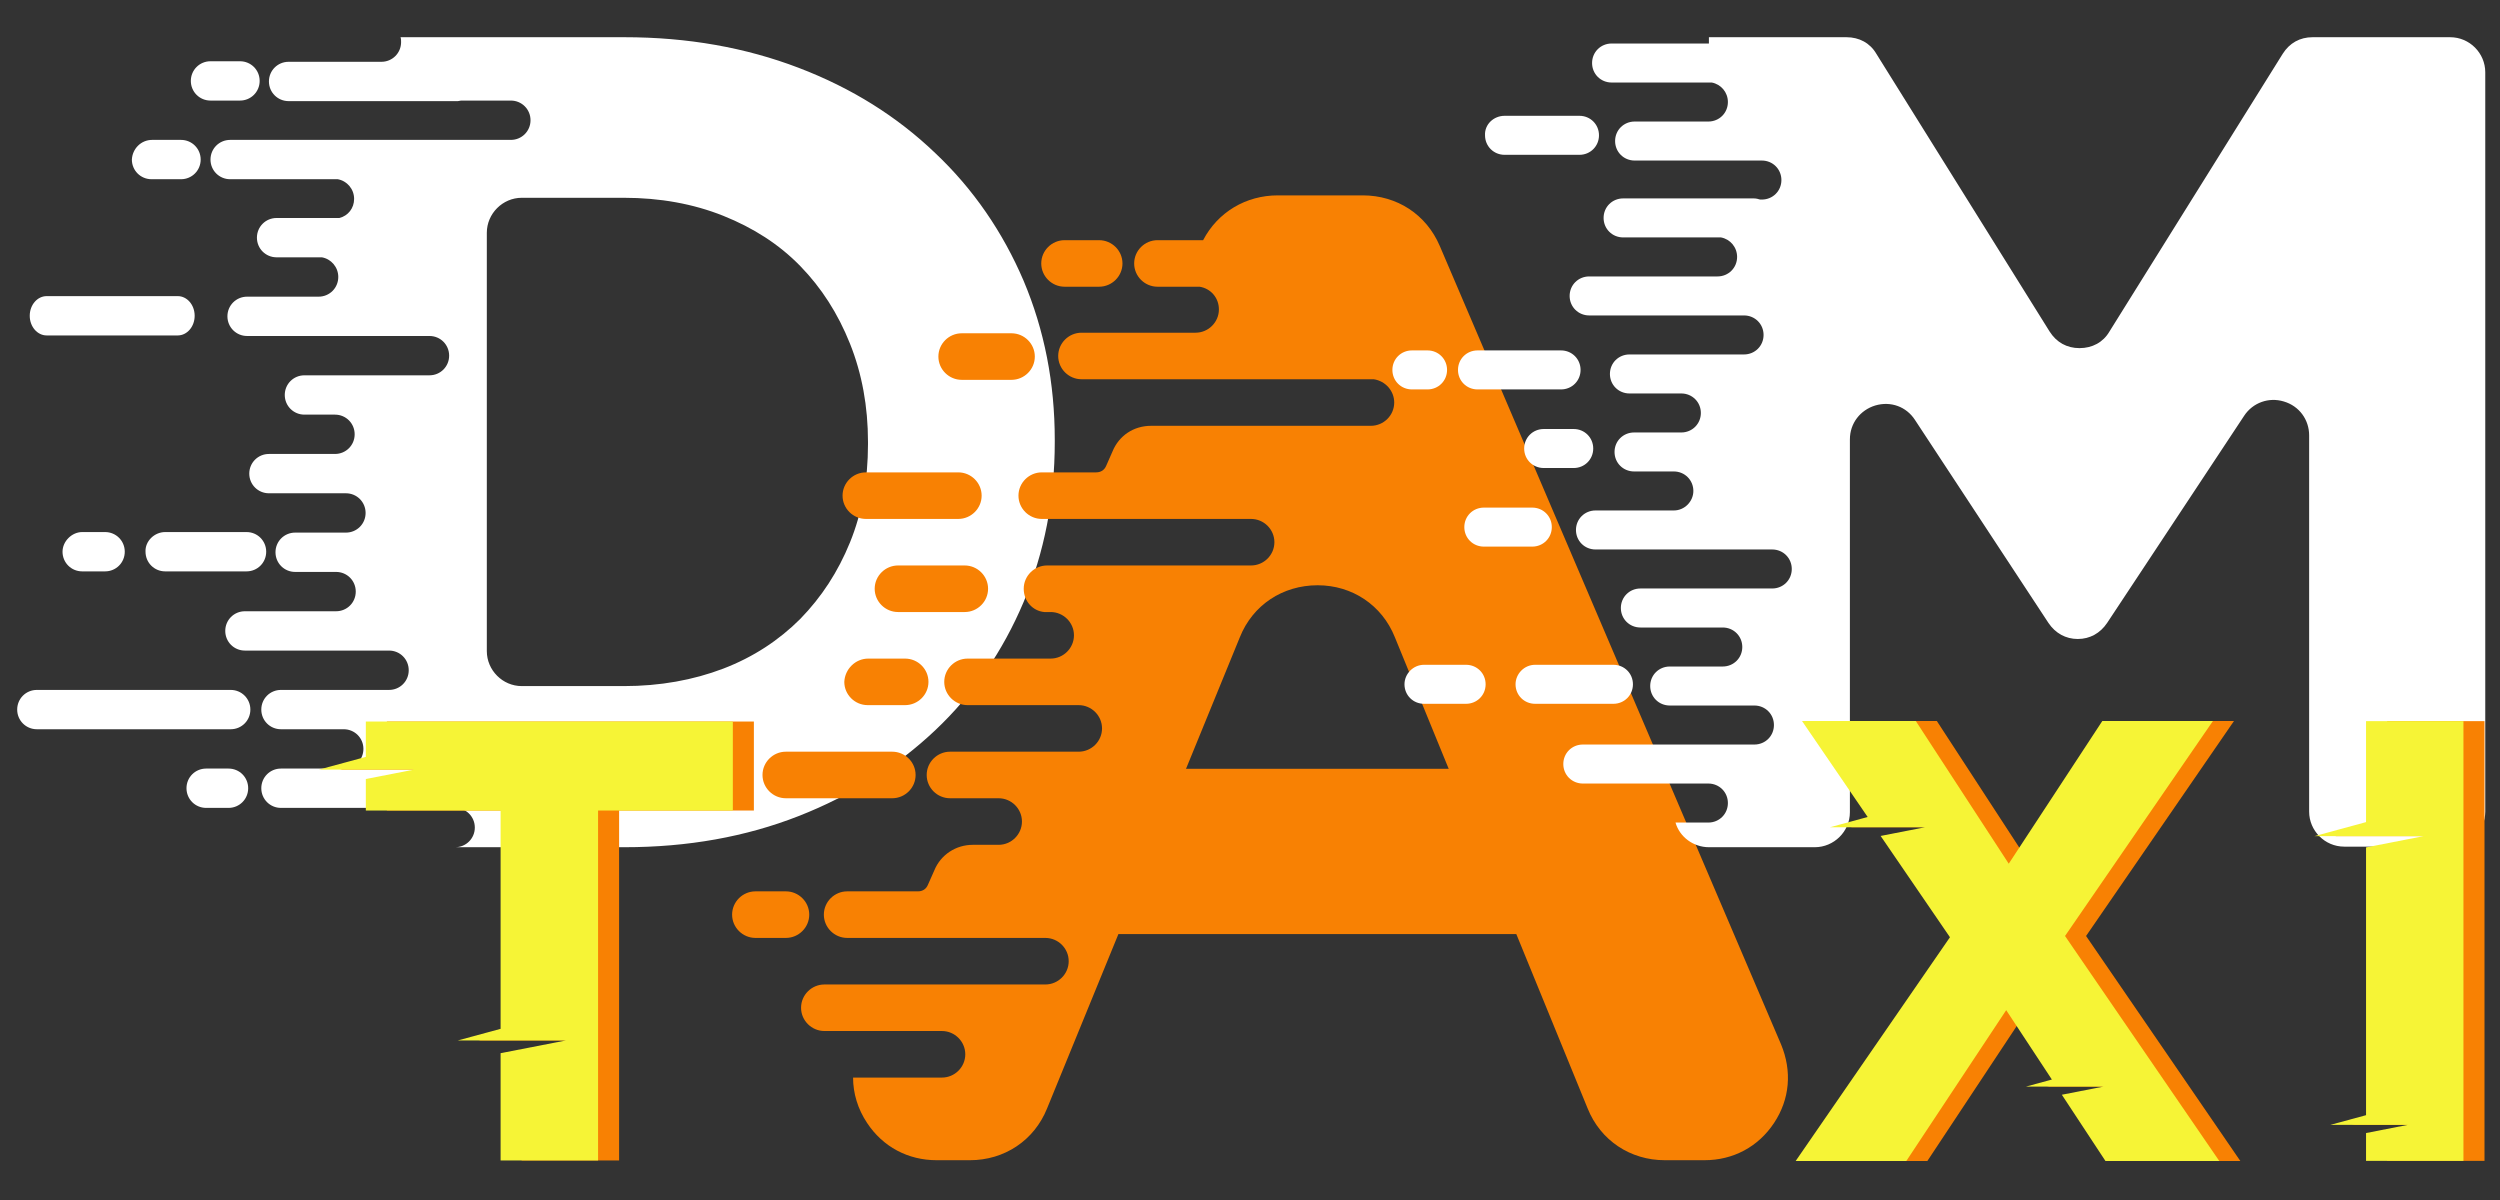 <svg xmlns="http://www.w3.org/2000/svg" xmlns:xlink="http://www.w3.org/1999/xlink" width="500" viewBox="0 0 375 180" height="240" preserveAspectRatio="xMidYMid meet"><rect x="0" y="0" width="375" height="180" fill="#333333" stroke="none"/><defs><clipPath id="592c1a1d20"><path d="M 2.395 103 L 38 103 L 38 110 L 2.395 110 Z M 2.395 103 " clip-rule="nonzero"></path></clipPath><clipPath id="99bc9c3bae"><path d="M 31 5.582 L 158.395 5.582 L 158.395 127.082 L 31 127.082 Z M 31 5.582 " clip-rule="nonzero"></path></clipPath><clipPath id="4ef6a52a52"><path d="M 101.574 29.293 L 268.824 29.293 L 268.824 174.043 L 101.574 174.043 Z M 101.574 29.293 " clip-rule="nonzero"></path></clipPath><clipPath id="acbc86a508"><path d="M 50 108.148 L 113.082 108.148 L 113.082 174.148 L 50 174.148 Z M 50 108.148 " clip-rule="nonzero"></path></clipPath><clipPath id="683b0cf111"><path d="M 47.832 108.148 L 110 108.148 L 110 174.148 L 47.832 174.148 Z M 47.832 108.148 " clip-rule="nonzero"></path></clipPath><clipPath id="d666c48d67"><path d="M 157.23 115.32 L 232.059 115.32 L 232.059 140.316 L 157.23 140.316 Z M 157.23 115.32 " clip-rule="nonzero"></path></clipPath><clipPath id="139b5ba9b4"><path d="M 208.699 5.582 L 372.949 5.582 L 372.949 127.082 L 208.699 127.082 Z M 208.699 5.582 " clip-rule="nonzero"></path></clipPath><clipPath id="3074c3f810"><path d="M 350 108.148 L 372.676 108.148 L 372.676 174.148 L 350 174.148 Z M 350 108.148 " clip-rule="nonzero"></path></clipPath><clipPath id="15e87920df"><path d="M 347.176 108.148 L 370 108.148 L 370 174.148 L 347.176 174.148 Z M 347.176 108.148 " clip-rule="nonzero"></path></clipPath><clipPath id="71ad60282c"><path d="M 272 108.148 L 336.074 108.148 L 336.074 174.148 L 272 174.148 Z M 272 108.148 " clip-rule="nonzero"></path></clipPath><clipPath id="99369ff424"><path d="M 269.324 108.148 L 333 108.148 L 333 174.148 L 269.324 174.148 Z M 269.324 108.148 " clip-rule="nonzero"></path></clipPath></defs><path fill="#ffffff" d="M 7 44.418 L 26.66 44.418 C 28.055 44.418 29.199 45.727 29.199 47.367 C 29.199 49.004 28.055 50.316 26.66 50.316 L 7 50.316 C 5.609 50.316 4.461 49.004 4.461 47.367 C 4.461 45.727 5.609 44.418 7 44.418 Z M 7 44.418 " fill-opacity="1" fill-rule="evenodd"></path><g clip-path="url(#592c1a1d20)"><path fill="#ffffff" d="M 5.527 103.488 L 34.605 103.488 C 36.246 103.488 37.555 104.797 37.555 106.438 C 37.555 108.074 36.246 109.387 34.605 109.387 L 5.527 109.387 C 3.891 109.387 2.578 108.074 2.578 106.438 C 2.578 104.797 3.891 103.488 5.527 103.488 Z M 5.527 103.488 " fill-opacity="1" fill-rule="evenodd"></path></g><path fill="#ffffff" d="M 31.574 9.188 L 36 9.188 C 37.637 9.188 38.949 10.496 38.949 12.137 C 38.949 13.773 37.637 15.086 36 15.086 L 31.574 15.086 C 29.938 15.086 28.625 13.773 28.625 12.137 C 28.625 10.496 29.938 9.188 31.574 9.188 Z M 31.574 9.188 " fill-opacity="1" fill-rule="evenodd"></path><path fill="#ffffff" d="M 24.777 79.809 L 36.98 79.809 C 38.621 79.809 39.93 81.121 39.93 82.758 C 39.93 84.398 38.621 85.707 36.98 85.707 L 24.777 85.707 C 23.141 85.707 21.828 84.398 21.828 82.758 C 21.746 81.203 23.141 79.809 24.777 79.809 Z M 24.777 79.809 " fill-opacity="1" fill-rule="evenodd"></path><path fill="#ffffff" d="M 12.328 79.809 L 15.766 79.809 C 17.406 79.809 18.715 81.121 18.715 82.758 C 18.715 84.398 17.406 85.707 15.766 85.707 L 12.328 85.707 C 10.688 85.707 9.379 84.398 9.379 82.758 C 9.379 81.203 10.77 79.809 12.328 79.809 Z M 12.328 79.809 " fill-opacity="1" fill-rule="evenodd"></path><path fill="#ffffff" d="M 30.922 115.285 L 34.277 115.285 C 35.918 115.285 37.227 116.594 37.227 118.234 C 37.227 119.871 35.918 121.184 34.277 121.184 L 30.922 121.184 C 29.281 121.184 27.973 119.871 27.973 118.234 C 27.973 116.594 29.281 115.285 30.922 115.285 Z M 30.922 115.285 " fill-opacity="1" fill-rule="evenodd"></path><g clip-path="url(#99bc9c3bae)"><path fill="#ffffff" d="M 34.523 20.984 L 76.629 20.984 C 78.266 20.984 79.578 19.672 79.578 18.035 C 79.578 16.398 78.266 15.086 76.629 15.086 L 69.172 15.086 C 69.012 15.086 68.848 15.168 68.684 15.168 L 43.289 15.168 C 41.652 15.168 40.34 13.855 40.34 12.219 C 40.34 10.578 41.652 9.27 43.289 9.27 L 57.215 9.27 C 58.852 9.27 60.164 7.957 60.164 6.32 C 60.164 6.074 60.164 5.828 60.082 5.582 L 93.664 5.582 C 103.168 5.582 111.852 7.137 119.797 10.172 C 127.742 13.203 134.539 17.461 140.273 22.949 C 146.008 28.359 150.43 34.832 153.543 42.121 C 156.656 49.496 158.215 57.441 158.215 65.965 L 158.215 66.293 C 158.215 74.895 156.656 82.84 153.543 90.297 C 150.43 97.668 146.008 104.141 140.273 109.551 C 134.539 114.957 127.742 119.297 119.797 122.41 C 111.852 125.523 103.168 127.082 93.664 127.082 L 68.273 127.082 C 69.91 127.082 71.223 125.77 71.223 124.133 C 71.223 122.492 69.91 121.184 68.273 121.184 L 42.141 121.184 C 40.504 121.184 39.195 119.871 39.195 118.234 C 39.195 116.594 40.504 115.285 42.141 115.285 L 51.562 115.285 C 53.199 115.285 54.512 113.973 54.512 112.336 C 54.512 110.695 53.199 109.387 51.562 109.387 L 42.141 109.387 C 40.504 109.387 39.195 108.074 39.195 106.438 C 39.195 104.797 40.504 103.488 42.141 103.488 L 58.359 103.488 C 60 103.488 61.309 102.176 61.309 100.539 C 61.309 98.898 60 97.586 58.359 97.586 L 36.734 97.586 C 35.098 97.586 33.789 96.277 33.789 94.637 C 33.789 93 35.098 91.688 36.734 91.688 L 50.414 91.688 C 52.055 91.688 53.363 90.379 53.363 88.738 C 53.363 87.102 52.055 85.789 50.414 85.789 L 44.273 85.789 C 42.633 85.789 41.324 84.48 41.324 82.84 C 41.324 81.203 42.633 79.891 44.273 79.891 L 51.891 79.891 C 53.527 79.891 54.84 78.582 54.84 76.941 C 54.84 75.305 53.527 73.992 51.891 73.992 L 40.34 73.992 C 38.703 73.992 37.391 72.68 37.391 71.043 C 37.391 69.406 38.703 68.094 40.34 68.094 L 50.25 68.094 C 51.891 68.094 53.199 66.781 53.199 65.145 C 53.199 63.504 51.891 62.195 50.25 62.195 L 45.664 62.195 C 44.027 62.195 42.715 60.883 42.715 59.246 C 42.715 57.605 44.027 56.297 45.664 56.297 L 64.422 56.297 C 66.062 56.297 67.371 54.984 67.371 53.348 C 67.371 51.707 66.062 50.398 64.422 50.398 L 37.062 50.398 C 35.426 50.398 34.113 49.086 34.113 47.449 C 34.113 45.809 35.426 44.5 37.062 44.5 L 47.793 44.5 C 49.434 44.5 50.742 43.188 50.742 41.547 C 50.742 40.074 49.68 38.844 48.285 38.598 L 41.488 38.598 C 39.848 38.598 38.539 37.289 38.539 35.648 C 38.539 34.012 39.848 32.699 41.488 32.699 L 50.906 32.699 C 52.219 32.371 53.117 31.227 53.117 29.832 C 53.117 28.359 52.055 27.129 50.66 26.883 L 34.523 26.883 C 32.887 26.883 31.574 25.574 31.574 23.934 C 31.574 22.297 32.887 20.984 34.523 20.984 Z M 93.582 102.914 C 98.988 102.914 103.988 102.012 108.492 100.293 C 112.996 98.57 116.848 96.031 120.043 92.836 C 123.234 89.559 125.695 85.789 127.496 81.367 C 129.297 76.941 130.199 72.027 130.199 66.617 L 130.199 66.293 C 130.199 60.965 129.297 56.051 127.496 51.543 C 125.695 47.039 123.234 43.188 120.043 39.91 C 116.848 36.633 112.996 34.176 108.492 32.371 C 103.988 30.57 98.988 29.668 93.582 29.668 L 78.266 29.668 C 75.398 29.668 73.023 32.047 73.023 34.914 L 73.023 97.668 C 73.023 100.539 75.398 102.914 78.266 102.914 Z M 93.582 102.914 " fill-opacity="1" fill-rule="evenodd"></path></g><path fill="#ffffff" d="M 22.812 20.984 L 27.152 20.984 C 28.789 20.984 30.102 22.297 30.102 23.934 C 30.102 25.574 28.789 26.883 27.152 26.883 L 22.73 26.883 C 21.09 26.883 19.781 25.574 19.781 23.934 C 19.863 22.297 21.172 20.984 22.812 20.984 Z M 22.812 20.984 " fill-opacity="1" fill-rule="evenodd"></path><g clip-path="url(#4ef6a52a52)"><path fill="#f88103" d="M 185.988 95.559 C 176.348 119.125 166.707 142.695 157.062 166.262 C 155.133 171.066 150.664 174.031 145.492 174.031 L 140.496 174.031 C 136.199 174.031 132.43 172.023 130.066 168.445 C 128.664 166.352 127.961 163.992 127.961 161.637 L 141.285 161.637 C 143.215 161.637 144.793 160.066 144.793 158.145 C 144.793 156.227 143.215 154.652 141.285 154.652 L 123.664 154.652 C 121.738 154.652 120.16 153.082 120.16 151.164 C 120.16 149.242 121.738 147.672 123.664 147.672 L 156.801 147.672 C 158.73 147.672 160.305 146.098 160.305 144.18 C 160.305 142.258 158.73 140.688 156.801 140.688 L 127.086 140.688 C 125.156 140.688 123.578 139.117 123.578 137.195 C 123.578 135.277 125.156 133.703 127.086 133.703 L 137.691 133.703 C 138.391 133.703 138.918 133.355 139.18 132.742 L 140.145 130.562 C 141.109 128.203 143.387 126.723 145.93 126.723 L 149.789 126.723 C 151.715 126.723 153.293 125.148 153.293 123.23 C 153.293 121.309 151.715 119.738 149.789 119.738 L 142.512 119.738 C 140.582 119.738 139.004 118.168 139.004 116.246 C 139.004 114.324 140.582 112.754 142.512 112.754 L 161.797 112.754 C 163.727 112.754 165.305 111.184 165.305 109.262 C 165.305 107.344 163.727 105.77 161.797 105.77 L 145.141 105.77 C 143.215 105.77 141.637 104.199 141.637 102.281 C 141.637 100.359 143.215 98.789 145.141 98.789 L 157.59 98.789 C 159.516 98.789 161.094 97.215 161.094 95.297 C 161.094 93.375 159.516 91.805 157.59 91.805 L 156.625 91.805 C 154.871 91.629 153.559 90.145 153.559 88.312 C 153.559 86.395 155.133 84.82 157.062 84.82 L 187.656 84.82 C 189.582 84.82 191.16 83.25 191.16 81.328 C 191.16 79.41 189.582 77.84 187.656 77.84 L 156.273 77.84 C 154.348 77.84 152.77 76.266 152.77 74.348 C 152.77 72.426 154.348 70.855 156.273 70.855 L 164.426 70.855 C 165.129 70.855 165.652 70.504 165.918 69.895 L 166.879 67.711 C 167.844 65.355 170.035 63.871 172.668 63.871 L 205.625 63.871 C 207.555 63.871 209.133 62.301 209.133 60.379 C 209.133 58.633 207.816 57.148 206.062 56.887 C 205.977 56.887 205.801 56.887 205.711 56.887 L 162.234 56.887 C 160.305 56.887 158.73 55.316 158.73 53.398 C 158.73 51.477 160.305 49.906 162.234 49.906 L 179.328 49.906 C 181.258 49.906 182.836 48.332 182.836 46.414 C 182.836 44.668 181.605 43.27 179.941 43.008 L 173.629 43.008 C 171.703 43.008 170.125 41.438 170.125 39.516 C 170.125 37.598 171.703 36.027 173.629 36.027 L 180.469 36.027 C 182.66 31.836 186.867 29.305 191.688 29.305 L 204.398 29.305 C 209.57 29.305 213.953 32.184 215.969 36.898 L 267.16 156.66 C 268.824 160.676 268.477 164.867 266.109 168.445 C 263.742 172.023 259.973 174.031 255.676 174.031 L 249.719 174.031 C 244.547 174.031 240.074 171.066 238.145 166.262 C 228.504 142.695 218.863 119.125 209.219 95.559 C 207.289 90.758 202.82 87.789 197.648 87.789 C 192.391 87.789 187.918 90.758 185.988 95.559 Z M 105.082 112.754 L 108.062 112.754 C 109.992 112.754 111.57 114.324 111.57 116.246 C 111.57 118.168 109.992 119.738 108.062 119.738 L 105.082 119.738 C 103.152 119.738 101.574 118.168 101.574 116.246 C 101.574 114.324 103.152 112.754 105.082 112.754 Z M 117.879 112.754 L 133.832 112.754 C 135.762 112.754 137.34 114.324 137.34 116.246 C 137.34 118.168 135.762 119.738 133.832 119.738 L 117.879 119.738 C 115.953 119.738 114.375 118.168 114.375 116.246 C 114.375 114.324 115.953 112.754 117.879 112.754 Z M 130.238 98.789 L 135.762 98.789 C 137.691 98.789 139.27 100.359 139.27 102.281 C 139.27 104.199 137.691 105.77 135.762 105.77 L 130.152 105.77 C 128.223 105.77 126.645 104.199 126.645 102.281 C 126.734 100.359 128.312 98.789 130.238 98.789 Z M 159.691 36.027 L 164.863 36.027 C 166.793 36.027 168.371 37.598 168.371 39.516 C 168.371 41.438 166.793 43.008 164.863 43.008 L 159.691 43.008 C 157.766 43.008 156.188 41.438 156.188 39.516 C 156.188 37.598 157.766 36.027 159.691 36.027 Z M 144.266 49.992 L 151.715 49.992 C 153.645 49.992 155.223 51.562 155.223 53.484 C 155.223 55.406 153.645 56.977 151.715 56.977 L 144.266 56.977 C 142.336 56.977 140.758 55.406 140.758 53.484 C 140.758 51.562 142.336 49.992 144.266 49.992 Z M 134.711 84.82 L 144.703 84.82 C 146.633 84.82 148.211 86.395 148.211 88.312 C 148.211 90.234 146.633 91.805 144.703 91.805 L 134.711 91.805 C 132.781 91.805 131.203 90.234 131.203 88.312 C 131.203 86.395 132.781 84.82 134.711 84.82 Z M 129.891 70.855 L 143.738 70.855 C 145.668 70.855 147.246 72.426 147.246 74.348 C 147.246 76.266 145.668 77.84 143.738 77.84 L 129.891 77.84 C 127.961 77.84 126.383 76.266 126.383 74.348 C 126.383 72.426 127.961 70.855 129.891 70.855 Z M 113.32 133.703 L 117.879 133.703 C 119.809 133.703 121.387 135.277 121.387 137.195 C 121.387 139.117 119.809 140.688 117.879 140.688 L 113.32 140.688 C 111.395 140.688 109.816 139.117 109.816 137.195 C 109.816 135.277 111.395 133.703 113.32 133.703 Z M 113.32 133.703 " fill-opacity="1" fill-rule="evenodd"></path></g><g clip-path="url(#acbc86a508)"><path fill="#f88103" d="M 58.031 113.531 L 50.992 115.441 L 65.27 115.441 L 58.031 116.852 L 58.031 121.582 L 78.25 121.582 L 78.25 154.324 L 71.816 156.07 L 88.043 156.07 L 78.25 157.977 L 78.25 174.066 L 92.867 174.066 L 92.867 121.582 L 113.082 121.582 L 113.082 108.227 L 58.031 108.227 Z M 58.031 113.531 " fill-opacity="1" fill-rule="evenodd"></path></g><g clip-path="url(#683b0cf111)"><path fill="#f6f436" d="M 54.875 113.531 L 47.832 115.441 L 62.109 115.441 L 54.875 116.852 L 54.875 121.582 L 75.09 121.582 L 75.09 154.324 L 68.66 156.07 L 84.887 156.07 L 75.09 157.977 L 75.09 174.066 L 89.711 174.066 L 89.711 121.582 L 109.926 121.582 L 109.926 108.227 L 54.875 108.227 Z M 54.875 113.531 " fill-opacity="1" fill-rule="evenodd"></path></g><g clip-path="url(#d666c48d67)"><path fill="#f88103" d="M 157.23 115.32 L 232.234 115.32 L 232.234 140.105 L 157.23 140.105 Z M 157.23 115.32 " fill-opacity="1" fill-rule="nonzero"></path></g><g clip-path="url(#139b5ba9b4)"><path fill="#ffffff" d="M 256.336 5.582 L 276.969 5.582 C 278.867 5.582 280.508 6.441 281.457 8.078 L 307.441 49.727 C 308.477 51.359 310.031 52.219 311.93 52.219 C 313.828 52.219 315.469 51.359 316.418 49.727 L 342.402 8.078 C 343.438 6.441 344.992 5.582 346.891 5.582 L 367.52 5.582 C 370.457 5.582 372.789 7.992 372.789 10.832 L 372.789 121.746 C 372.789 124.672 370.371 126.996 367.52 126.996 L 351.637 126.996 C 348.703 126.996 346.371 124.586 346.371 121.746 L 346.371 65.301 C 346.371 62.977 344.906 60.91 342.574 60.223 C 340.328 59.535 337.914 60.395 336.617 62.375 L 316.07 93.438 C 315.035 94.984 313.484 95.848 311.668 95.848 C 309.855 95.848 308.305 94.984 307.266 93.438 L 287.238 62.977 C 285.945 60.996 283.613 60.137 281.285 60.824 C 279.039 61.512 277.484 63.492 277.484 65.902 L 277.484 121.832 C 277.484 124.758 275.066 127.082 272.219 127.082 L 256.336 127.082 C 254.004 127.082 251.934 125.531 251.328 123.383 L 256.25 123.383 C 257.891 123.383 259.184 122.09 259.184 120.457 C 259.184 118.82 257.891 117.531 256.25 117.531 L 237.43 117.531 C 235.789 117.531 234.496 116.238 234.496 114.605 C 234.496 112.969 235.789 111.68 237.43 111.68 L 263.156 111.68 C 264.797 111.68 266.09 110.391 266.09 108.754 C 266.09 107.117 264.797 105.828 263.156 105.828 L 250.465 105.828 C 248.824 105.828 247.531 104.539 247.531 102.902 C 247.531 101.27 248.824 99.977 250.465 99.977 L 258.406 99.977 C 260.047 99.977 261.344 98.688 261.344 97.051 C 261.344 95.418 260.047 94.125 258.406 94.125 L 246.062 94.125 C 244.422 94.125 243.129 92.836 243.129 91.199 C 243.129 89.566 244.422 88.273 246.062 88.273 L 265.832 88.273 C 267.473 88.273 268.766 86.984 268.766 85.348 C 268.766 83.715 267.473 82.422 265.832 82.422 L 239.328 82.422 C 237.691 82.422 236.395 81.133 236.395 79.496 C 236.395 77.863 237.691 76.57 239.328 76.57 L 251.07 76.57 C 252.711 76.57 254.004 75.195 254.004 73.645 C 254.004 72.012 252.711 70.719 251.07 70.719 L 245.113 70.719 C 243.473 70.719 242.18 69.43 242.18 67.793 C 242.18 66.16 243.473 64.871 245.113 64.871 L 252.191 64.871 C 253.832 64.871 255.129 63.578 255.129 61.945 C 255.129 60.309 253.832 59.02 252.191 59.02 L 244.422 59.02 C 242.781 59.02 241.488 57.727 241.488 56.094 C 241.488 54.457 242.781 53.168 244.422 53.168 L 261.602 53.168 C 263.242 53.168 264.535 51.875 264.535 50.242 C 264.535 48.605 263.242 47.316 261.602 47.316 L 238.379 47.316 C 236.742 47.316 235.445 46.023 235.445 44.391 C 235.445 42.754 236.742 41.465 238.379 41.465 L 257.629 41.465 C 259.27 41.465 260.566 40.172 260.566 38.539 C 260.566 37.074 259.531 35.871 258.148 35.613 L 243.473 35.613 C 241.832 35.613 240.539 34.32 240.539 32.688 C 240.539 31.051 241.832 29.762 243.473 29.762 L 263.07 29.762 C 263.414 29.762 263.758 29.848 264.02 29.934 L 264.277 29.934 C 265.918 29.934 267.211 28.645 267.211 27.008 C 267.211 25.375 265.918 24.082 264.277 24.082 L 245.199 24.082 C 243.559 24.082 242.266 22.793 242.266 21.156 C 242.266 19.523 243.559 18.23 245.199 18.23 L 256.25 18.23 C 257.891 18.23 259.184 16.941 259.184 15.305 C 259.184 13.844 258.148 12.637 256.766 12.379 L 241.746 12.379 C 240.105 12.379 238.812 11.09 238.812 9.453 C 238.812 7.82 240.105 6.527 241.746 6.527 L 256.336 6.527 Z M 211.793 52.562 L 214.125 52.562 C 215.762 52.562 217.059 53.855 217.059 55.488 C 217.059 57.125 215.762 58.414 214.125 58.414 L 211.793 58.414 C 210.152 58.414 208.859 57.125 208.859 55.488 C 208.859 53.855 210.152 52.562 211.793 52.562 Z M 213.605 99.719 L 219.906 99.719 C 221.547 99.719 222.844 101.008 222.844 102.645 C 222.844 104.277 221.547 105.57 219.906 105.57 L 213.605 105.57 C 211.965 105.57 210.672 104.277 210.672 102.645 C 210.672 101.094 211.965 99.719 213.605 99.719 Z M 230.266 99.719 L 242.008 99.719 C 243.645 99.719 244.941 101.008 244.941 102.645 C 244.941 104.277 243.645 105.57 242.008 105.57 L 230.266 105.57 C 228.625 105.57 227.332 104.277 227.332 102.645 C 227.332 101.094 228.625 99.719 230.266 99.719 Z M 221.633 52.562 L 234.152 52.562 C 235.789 52.562 237.086 53.855 237.086 55.488 C 237.086 57.125 235.789 58.414 234.152 58.414 L 221.633 58.414 C 219.992 58.414 218.699 57.125 218.699 55.488 C 218.699 53.855 219.992 52.562 221.633 52.562 Z M 231.562 64.352 L 236.051 64.352 C 237.691 64.352 238.984 65.645 238.984 67.277 C 238.984 68.914 237.691 70.203 236.051 70.203 L 231.562 70.203 C 229.922 70.203 228.625 68.914 228.625 67.277 C 228.625 65.645 229.922 64.352 231.562 64.352 Z M 225.691 17.371 L 236.914 17.371 C 238.555 17.371 239.848 18.66 239.848 20.297 C 239.848 21.93 238.555 23.223 236.914 23.223 L 225.691 23.223 C 224.051 23.223 222.754 21.93 222.754 20.297 C 222.668 18.66 224.051 17.371 225.691 17.371 Z M 222.582 76.141 L 229.836 76.141 C 231.473 76.141 232.77 77.434 232.77 79.066 C 232.77 80.703 231.473 81.992 229.836 81.992 L 222.582 81.992 C 220.941 81.992 219.648 80.703 219.648 79.066 C 219.648 77.434 220.941 76.141 222.582 76.141 Z M 222.582 76.141 " fill-opacity="1" fill-rule="evenodd"></path></g><g clip-path="url(#3074c3f810)"><path fill="#f88103" d="M 358.062 123.316 L 350.332 125.418 L 366.711 125.418 L 358.062 127.109 L 358.062 167.277 L 352.707 168.73 L 364.332 168.73 L 358.062 169.957 L 358.062 174.129 L 372.676 174.129 L 372.676 108.172 L 358.062 108.172 Z M 358.062 123.316 " fill-opacity="1" fill-rule="evenodd"></path></g><g clip-path="url(#15e87920df)"><path fill="#f6f436" d="M 354.906 123.316 L 347.176 125.418 L 363.555 125.418 L 354.906 127.109 L 354.906 167.277 L 349.551 168.73 L 361.176 168.73 L 354.906 169.957 L 354.906 174.129 L 369.516 174.129 L 369.516 108.172 L 354.906 108.172 Z M 354.906 123.316 " fill-opacity="1" fill-rule="evenodd"></path></g><g clip-path="url(#71ad60282c)"><path fill="#f88103" d="M 335.098 108.148 L 318.5 108.148 L 304.469 129.555 L 290.523 108.148 L 273.457 108.148 L 283.305 122.547 L 277.66 124.086 L 291.926 124.086 L 285.25 125.391 L 295.648 140.586 L 272.504 174.152 L 289.102 174.152 L 304.086 151.523 L 310.938 161.93 L 307.039 162.992 L 318.66 162.992 L 312.434 164.211 L 318.977 174.152 L 336.051 174.152 L 312.91 140.398 Z M 335.098 108.148 " fill-opacity="1" fill-rule="evenodd"></path></g><g clip-path="url(#99369ff424)"><path fill="#f6f436" d="M 331.941 108.148 L 315.348 108.148 L 301.312 129.555 L 287.367 108.148 L 270.301 108.148 L 280.148 122.547 L 274.504 124.086 L 288.77 124.086 L 282.094 125.391 L 292.492 140.586 L 269.348 174.152 L 285.945 174.152 L 300.93 151.523 L 307.781 161.93 L 303.883 162.992 L 315.508 162.992 L 309.277 164.211 L 315.82 174.152 L 332.895 174.152 L 309.754 140.398 Z M 331.941 108.148 " fill-opacity="1" fill-rule="evenodd"></path></g></svg>